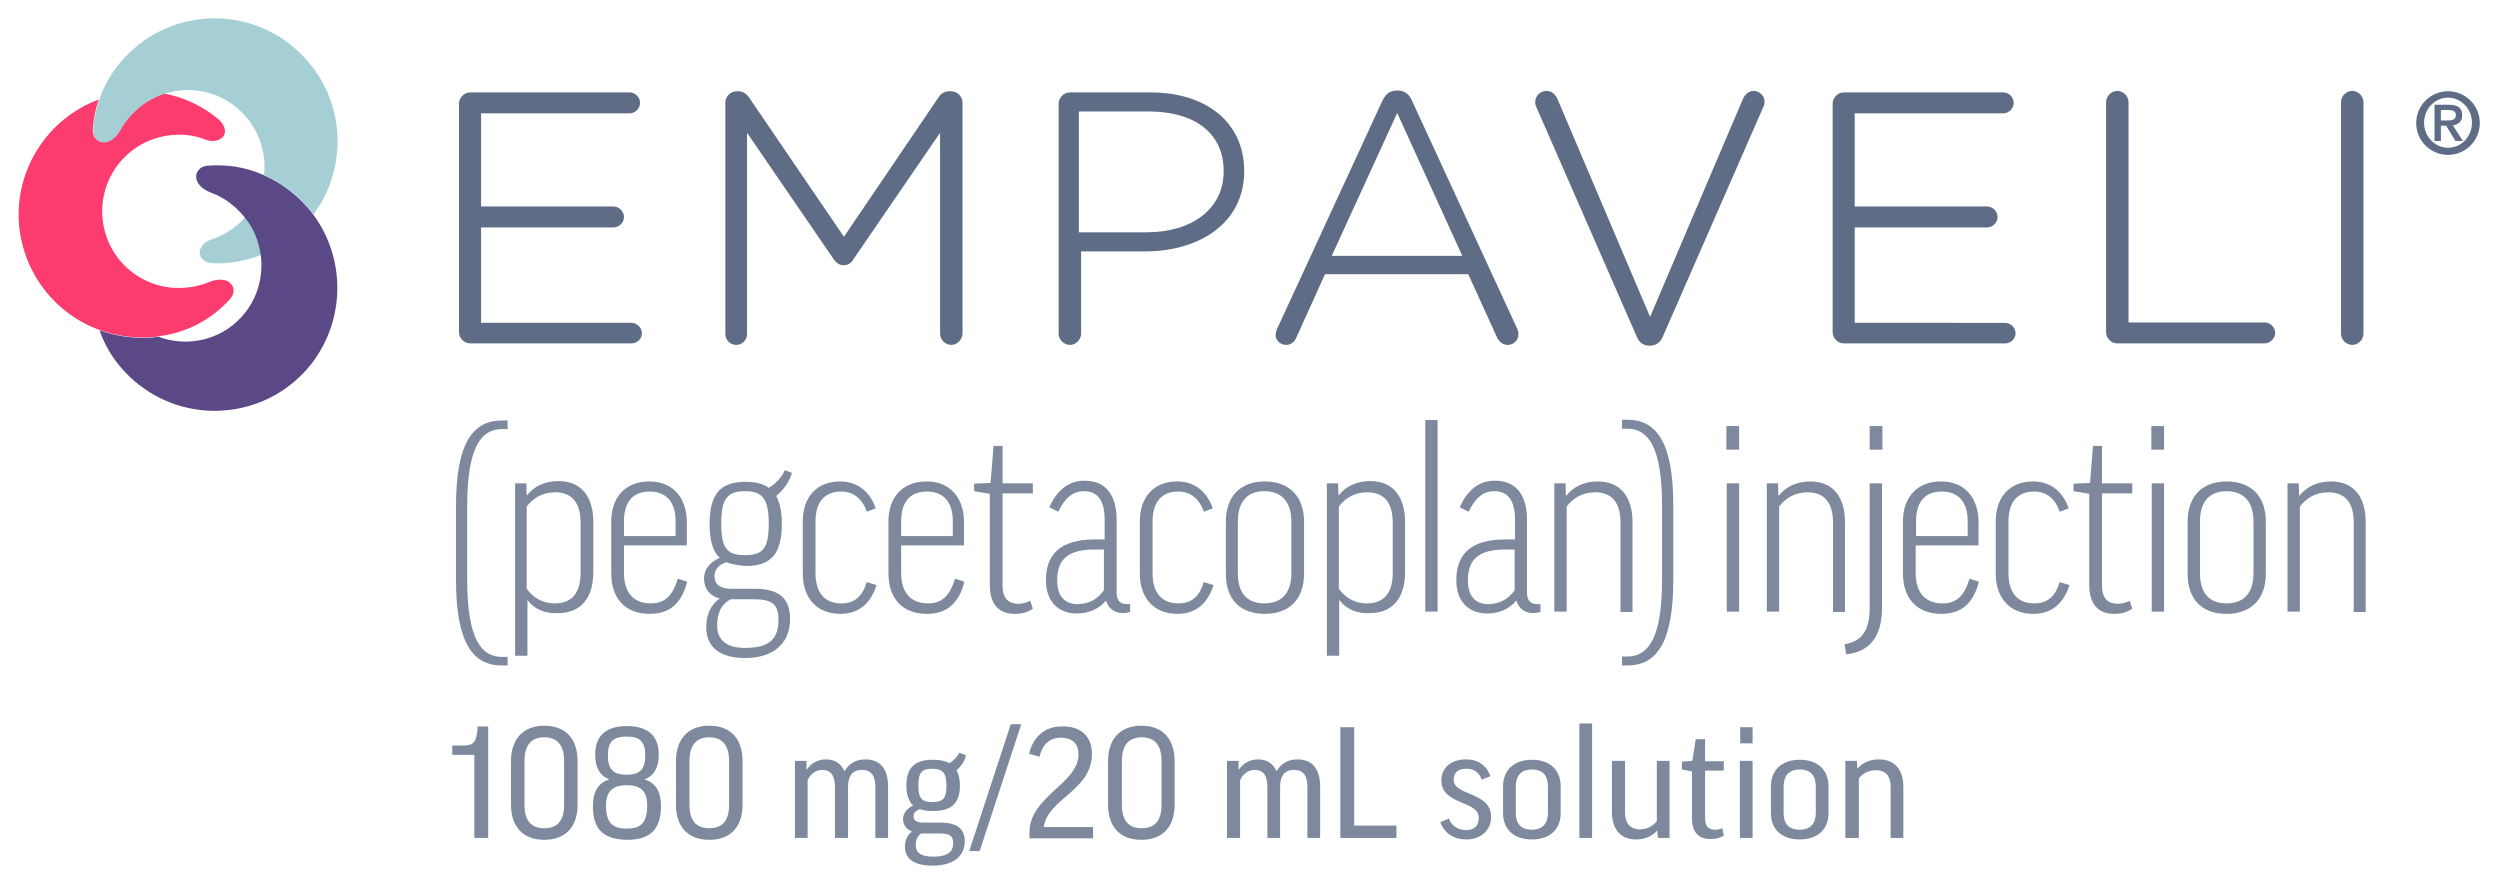 <svg xmlns:x="http://ns.adobe.com/Extensibility/1.0/" xmlns:i="http://ns.adobe.com/AdobeIllustrator/10.0/" xmlns:graph="http://ns.adobe.com/Graphs/1.0/" xmlns="http://www.w3.org/2000/svg" xmlns:xlink="http://www.w3.org/1999/xlink" version="1.0" id="Layer_1" x="0px" y="0px" viewBox="0 0 668.3 235.8" style="enable-background:new 0 0 668.3 235.8;" xml:space="preserve">
<style type="text/css">
	.st0{fill:#5E6C85;}
	.st1{fill:#7E899D;}
	.st2{fill:#FC3B6E;}
	.st3{fill:#A5CFD4;}
	.st4{fill:#5A4986;}
</style>
<switch>
	<g i:extraneous="self">
		<g>
			<path class="st0" d="M654.4,24.4c4.7,0,8.5,3.8,8.5,8.5s-3.8,8.5-8.5,8.5c-4.7,0-8.5-3.8-8.5-8.5S649.7,24.4,654.4,24.4z      M660.8,32.8c0-3.7-2.9-6.7-6.4-6.7c-3.5,0-6.4,3-6.4,6.7s2.9,6.7,6.4,6.7C658,39.5,660.8,36.5,660.8,32.8z M653.9,33.6h-1.4v4.1     h-1.7V28h3.8c2.4,0,3.6,0.8,3.6,2.8c0,1.8-1.1,2.5-2.5,2.7l2.7,4.2h-2L653.9,33.6z M654.2,32.2c1.2,0,2.3-0.1,2.3-1.5     c0-1.1-1.2-1.3-2.1-1.3h-1.9v2.8H654.2z"/>
		</g>
		<g>
			<path class="st1" d="M121.9,135.2c0-17.1,4.7-22.8,12.3-22.8h1.5v2.3h-1.5c-5.5,0-9.3,4.7-9.3,20.5v19.9     c0,15.8,3.8,20.5,9.3,20.5h1.5v2.3h-1.5c-7.6,0-12.3-5.7-12.3-22.8V135.2z"/>
			<path class="st1" d="M141.1,160.5h-0.1v14.8h-3.3v-46.1h3l0.1,3.2h0.1c1.8-2.4,4.8-3.8,8.4-3.8c6.1,0,9.3,4.2,9.3,10.9v13.5     c0,6.8-3.3,10.9-9.4,10.9C145.7,164.1,142.8,162.8,141.1,160.5z M140.9,157.5c1.5,2.1,3.9,3.8,7.5,3.8c4.5,0,6.8-2.9,6.8-8.1     v-13.5c0-5.2-2.2-8.1-6.8-8.1c-3.5,0-6,1.7-7.6,3.8V157.5z"/>
			<path class="st1" d="M166.8,145.7v7.5c0,5.2,2.6,8.1,7.1,8.1c3.7,0,5.8-1.8,7.3-6.6l2.5,0.8c-1.5,5.9-4.8,8.6-10,8.6     c-6.8,0-10.3-4.4-10.3-10.8v-13.9c0-6.4,3.7-10.7,10.2-10.7c6.4,0,10,4.5,10,10.9v6.2H166.8z M166.8,143.3h13.8v-4     c0-5.1-2.5-7.9-6.9-7.9c-4.7,0-6.9,3-6.9,7.9V143.3z"/>
			<path class="st1" d="M194.1,150.3c-2.3,0.8-3.1,2.2-3.1,3.7c0,2.1,1.4,3.4,4.5,3.4h6.3c6.9,0,9.4,2.9,9.4,8.1     c0,6.7-4.7,10.4-12,10.4c-6.7,0-10.4-2.8-10.4-8.3c0-3.2,1.2-6,3.6-7.6c-2.7-0.7-4.2-2.6-4.2-5.4c0-2.3,1.4-4.2,4.2-5.5     c-1.9-1.7-2.7-4.7-2.7-9.1c0-8.1,3-11.2,9.6-11.2c2.6,0,4.7,0.5,6.2,1.6c2-1.1,3.7-3.2,4.3-4.7l1.9,0.7c-0.6,2.4-2.4,4.7-4.2,6.2     c1,1.8,1.5,4.2,1.5,7.5c0,8.1-3,11.2-9.6,11.2C197.1,151.1,195.5,150.8,194.1,150.3z M195.3,160.2c-2.4,1.3-3.6,3.5-3.6,7     c0,4.2,2.9,6,7.5,6c7,0,8.9-2.9,8.9-7.5c0-3.9-1.4-5.5-6.5-5.5H195.3z M199.1,148.4c4.9,0,6.4-1.8,6.4-8.5s-1.8-8.6-6.4-8.6     s-6.3,2-6.3,8.6S194.3,148.4,199.1,148.4z"/>
			<path class="st1" d="M231.7,136.8c-1.2-3.6-3.7-5.4-6.8-5.4c-4.5,0-6.9,2.8-6.9,8.1v13.7c0,5.3,2.5,8.1,6.9,8.1     c3.4,0,5.6-1.7,6.8-5.7l2.6,0.8c-1.4,4.6-4.5,7.7-9.6,7.7c-6.6,0-10.1-4.5-10.1-10.8v-13.9c0-6.3,3.5-10.7,10-10.7     c4.7,0,8,2.8,9.5,7.2L231.7,136.8z"/>
			<path class="st1" d="M240.9,145.7v7.5c0,5.2,2.6,8.1,7.1,8.1c3.7,0,5.8-1.8,7.3-6.6l2.5,0.8c-1.5,5.9-4.8,8.6-10,8.6     c-6.8,0-10.3-4.4-10.3-10.8v-13.9c0-6.4,3.7-10.7,10.2-10.7c6.4,0,10,4.5,10,10.9v6.2H240.9z M240.9,143.3h13.8v-4     c0-5.1-2.5-7.9-6.9-7.9c-4.7,0-6.9,3-6.9,7.9V143.3z"/>
			<path class="st1" d="M276.1,131.9H268v24.6c0,3.6,1.7,4.9,4.2,4.9c1.2,0,2.2-0.3,3.2-0.8l0.7,2.1c-1.3,0.9-2.7,1.4-4.8,1.4     c-4.4,0-6.7-2.7-6.7-7.7V132l-4.2-0.7v-2l4.4-0.2l0.8-9.9h2.4v10h8.1V131.9z"/>
			<path class="st1" d="M280.5,135.6c1.9-4.2,4.8-7.1,9.4-7.1c6,0,8.6,4.2,8.6,10.5v19.5c0,1.9,0.9,3,2.7,3h0.9v2.1     c-0.5,0.1-1.2,0.3-1.9,0.3c-2.4,0-4-1.4-4.5-3.3h-0.1c-1.9,2.3-4.8,3.4-7.7,3.4c-5,0-8.3-3.2-8.3-8.9c0-6.8,3.7-10.9,13.1-10.9     h2.6V139c0-5.2-1.9-7.7-5.5-7.7c-3.2,0-5.3,2.1-6.9,5.5L280.5,135.6z M295.1,157.8v-10.9h-2.6c-7.4,0-9.9,3-9.9,8.2     c0,4.5,2.2,6.4,5.5,6.4C291.3,161.4,293.3,160.2,295.1,157.8z"/>
			<path class="st1" d="M321.8,136.8c-1.2-3.6-3.7-5.4-6.8-5.4c-4.5,0-6.9,2.8-6.9,8.1v13.7c0,5.3,2.5,8.1,6.9,8.1     c3.4,0,5.6-1.7,6.8-5.7l2.6,0.8c-1.4,4.6-4.5,7.7-9.6,7.7c-6.6,0-10.1-4.5-10.1-10.8v-13.9c0-6.3,3.5-10.7,10-10.7     c4.7,0,8,2.8,9.5,7.2L321.8,136.8z"/>
			<path class="st1" d="M348.6,153.4c0,6.5-3.7,10.7-10.5,10.7s-10.4-4.1-10.4-10.7v-14c0-6.5,3.7-10.7,10.4-10.7     s10.5,4.2,10.5,10.7V153.4z M330.9,153.3c0,5,2.3,8,7.1,8c4.8,0,7.2-3,7.2-8v-13.9c0-5-2.4-8.1-7.2-8.1c-4.8,0-7.1,3.1-7.1,8.1     V153.3z"/>
			<path class="st1" d="M358.1,160.5H358v14.8h-3.3v-46.1h3l0.1,3.2h0.1c1.8-2.4,4.8-3.8,8.4-3.8c6.1,0,9.3,4.2,9.3,10.9v13.5     c0,6.8-3.3,10.9-9.4,10.9C362.7,164.1,359.9,162.8,358.1,160.5z M358,157.5c1.5,2.1,3.9,3.8,7.5,3.8c4.5,0,6.8-2.9,6.8-8.1v-13.5     c0-5.2-2.2-8.1-6.8-8.1c-3.5,0-6,1.7-7.6,3.8V157.5z"/>
			<path class="st1" d="M384.3,112.3v51.2H381v-51.2H384.3z"/>
			<path class="st1" d="M390.2,135.6c1.9-4.2,4.8-7.1,9.4-7.1c6,0,8.6,4.2,8.6,10.5v19.5c0,1.9,0.9,3,2.7,3h0.9v2.1     c-0.5,0.1-1.2,0.3-1.9,0.3c-2.4,0-4-1.4-4.5-3.3h-0.1c-1.9,2.3-4.8,3.4-7.7,3.4c-5,0-8.3-3.2-8.3-8.9c0-6.8,3.7-10.9,13.1-10.9     h2.6V139c0-5.2-1.9-7.7-5.5-7.7c-3.2,0-5.3,2.1-6.9,5.5L390.2,135.6z M404.9,157.8v-10.9h-2.6c-7.4,0-9.9,3-9.9,8.2     c0,4.5,2.2,6.4,5.5,6.4C401,161.4,403.1,160.2,404.9,157.8z"/>
			<path class="st1" d="M418.8,163.5h-3.3v-34.3h3l0.1,3.3h0.1c1.9-2.4,4.8-3.8,8.4-3.8c6,0,9.3,4,9.3,10.9v24h-3.2v-23.9     c0-5.3-2.3-8.1-6.8-8.1c-3.5,0-6,1.7-7.6,3.8V163.5z"/>
			<path class="st1" d="M447.3,155.1c0,17.1-4.7,22.8-12.3,22.8h-1.4v-2.4h1.4c5.5,0,9.3-4.7,9.3-20.5v-19.9     c0-15.8-3.8-20.5-9.3-20.5h-1.4v-2.4h1.4c7.6,0,12.3,5.7,12.3,22.8V155.1z"/>
			<path class="st1" d="M464.9,113.9v6.3h-3.4v-6.3H464.9z M464.9,129.2v34.3h-3.3v-34.3H464.9z"/>
			<path class="st1" d="M475.6,163.5h-3.3v-34.3h3l0.1,3.3h0.1c1.9-2.4,4.8-3.8,8.4-3.8c6,0,9.3,4,9.3,10.9v24H490v-23.9     c0-5.3-2.3-8.1-6.8-8.1c-3.5,0-6,1.7-7.6,3.8V163.5z"/>
			<path class="st1" d="M493.1,172.2c4.5-0.7,6.7-3.6,6.7-9.6v-33.4h3.3v33.3c0,7.9-3.5,11.8-9.6,12.4L493.1,172.2z M503.2,113.9     v6.3h-3.4v-6.3H503.2z"/>
			<path class="st1" d="M512.1,145.7v7.5c0,5.2,2.6,8.1,7.1,8.1c3.7,0,5.8-1.8,7.3-6.6l2.5,0.8c-1.5,5.9-4.8,8.6-10,8.6     c-6.8,0-10.3-4.4-10.3-10.8v-13.9c0-6.4,3.7-10.7,10.2-10.7c6.4,0,10,4.5,10,10.9v6.2H512.1z M512.1,143.3H526v-4     c0-5.1-2.5-7.9-6.9-7.9c-4.7,0-6.9,3-6.9,7.9V143.3z"/>
			<path class="st1" d="M550.6,136.8c-1.2-3.6-3.7-5.4-6.8-5.4c-4.5,0-6.9,2.8-6.9,8.1v13.7c0,5.3,2.5,8.1,6.9,8.1     c3.4,0,5.6-1.7,6.8-5.7l2.6,0.8c-1.4,4.6-4.5,7.7-9.6,7.7c-6.6,0-10.1-4.5-10.1-10.8v-13.9c0-6.3,3.5-10.7,10-10.7     c4.7,0,8,2.8,9.5,7.2L550.6,136.8z"/>
			<path class="st1" d="M570,131.9h-8.1v24.6c0,3.6,1.7,4.9,4.2,4.9c1.2,0,2.2-0.3,3.2-0.8l0.7,2.1c-1.3,0.9-2.7,1.4-4.8,1.4     c-4.4,0-6.7-2.7-6.7-7.7V132l-4.2-0.7v-2l4.4-0.2l0.8-9.9h2.4v10h8.1V131.9z"/>
			<path class="st1" d="M578.5,113.9v6.3h-3.4v-6.3H578.5z M578.5,129.2v34.3h-3.3v-34.3H578.5z"/>
			<path class="st1" d="M605.7,153.4c0,6.5-3.7,10.7-10.5,10.7c-6.8,0-10.4-4.1-10.4-10.7v-14c0-6.5,3.7-10.7,10.4-10.7     c6.8,0,10.5,4.2,10.5,10.7V153.4z M588.1,153.3c0,5,2.3,8,7.1,8c4.8,0,7.2-3,7.2-8v-13.9c0-5-2.4-8.1-7.2-8.1     c-4.8,0-7.1,3.1-7.1,8.1V153.3z"/>
			<path class="st1" d="M614.8,163.5h-3.3v-34.3h3l0.1,3.3h0.1c1.9-2.4,4.8-3.8,8.4-3.8c6,0,9.3,4,9.3,10.9v24h-3.2v-23.9     c0-5.3-2.3-8.1-6.8-8.1c-3.5,0-6,1.7-7.6,3.8V163.5z"/>
		</g>
		<g>
			<path class="st1" d="M130.5,194.3V224h-3.7v-22.2h-5.9v-2.5h2.7c3,0,3.8-0.7,4.1-5.1H130.5z"/>
			<path class="st1" d="M154.4,215.1c0,5.8-3.1,9.4-8.9,9.4s-8.9-3.6-8.9-9.4v-11.6c0-5.8,3.1-9.5,8.9-9.5s8.9,3.6,8.9,9.5V215.1z      M140.2,215.1c0,4.3,1.8,6.3,5.3,6.3c3.5,0,5.3-2,5.3-6.3v-11.6c0-4.3-1.8-6.4-5.3-6.4c-3.5,0-5.3,2.1-5.3,6.4V215.1z"/>
			<path class="st1" d="M158.5,215.5c0-3.9,1.4-6.2,4.3-7.1v-0.1c-2.4-0.9-3.7-3.1-3.7-6.5c0-4.7,2.4-7.7,8.5-7.7     c6.1,0,8.5,3,8.5,7.7c0,3.4-1.3,5.6-3.7,6.5v0.1c2.9,0.9,4.3,3.3,4.3,7.1c0,6.5-3.2,9-9.1,9C161.6,224.4,158.5,222,158.5,215.5z      M167.5,209.9c-3.3,0-5.5,1.3-5.5,5.4c0,4.7,1.8,6.2,5.5,6.2c3.7,0,5.5-1.4,5.5-6.2C173,211.1,170.9,209.9,167.5,209.9z      M162.5,202c0,3.7,1.5,5.1,5,5.1c3.5,0,5-1.4,5-5.1c0-3.8-1.5-5.1-5-5.1C164,196.9,162.5,198.2,162.5,202z"/>
			<path class="st1" d="M198.5,215.1c0,5.8-3.1,9.4-8.9,9.4s-8.9-3.6-8.9-9.4v-11.6c0-5.8,3.1-9.5,8.9-9.5s8.9,3.6,8.9,9.5V215.1z      M184.3,215.1c0,4.3,1.8,6.3,5.3,6.3c3.5,0,5.3-2,5.3-6.3v-11.6c0-4.3-1.8-6.4-5.3-6.4c-3.5,0-5.3,2.1-5.3,6.4V215.1z"/>
			<path class="st1" d="M226.6,224h-3.4v-13.7c0-3.3-1.4-4.5-3.4-4.5c-1.7,0-3.2,1.1-3.9,2.8V224h-3.4v-20.6h3.1v2.3h0.1     c1.2-1.8,3.1-2.7,5.1-2.7c2.2,0,4,1,4.9,3.1h0.1c1.1-2,3.1-3.1,5.5-3.1c3.8,0,6.1,2.3,6.1,7.3V224h-3.4v-13.7     c0-2.9-1.1-4.5-3.6-4.5c-2.2,0-3.7,1.3-3.7,4.5V224z"/>
			<path class="st1" d="M245.8,216.3c-1.1,0.5-1.6,1.1-1.6,1.9c0,1,0.7,1.7,2.6,1.7h4.5c4.9,0,6.6,1.9,6.6,5c0,4.1-3.2,6.5-8.6,6.5     c-5.1,0-7.4-1.9-7.4-5.1c0-1.6,0.6-3.1,1.9-4c-1.5-0.6-2.4-1.8-2.4-3.4c0-1.3,0.9-2.7,2.7-3.6c-1.2-1.1-1.8-2.9-1.8-5.3     c0-4.8,2.2-6.9,7.1-6.9c1.8,0,3.3,0.3,4.4,0.9c1.2-0.7,2.2-1.8,2.6-2.8l1.8,0.7c-0.3,1.6-1.3,3-2.5,4c0.6,1.1,0.9,2.4,0.9,4.1     c0,4.7-2.2,6.8-7.2,6.8C247.9,216.8,246.8,216.6,245.8,216.3z M246.4,222.7c-1.1,0.7-1.6,1.7-1.6,3.3c0,2.1,1.7,3,4.6,3     c4.4,0,5.4-1.6,5.4-3.6c0-1.9-0.8-2.6-3.7-2.6H246.4z M249.2,214.4c3,0,3.8-1,3.8-4.4c0-3.4-1-4.5-3.8-4.5s-3.7,1-3.7,4.5     C245.5,213.4,246.4,214.4,249.2,214.4z"/>
			<path class="st1" d="M270.2,193.6h2.8l-11.1,33.9h-2.8L270.2,193.6z"/>
			<path class="st1" d="M291.9,201.5c0,9.9-11.8,11.9-12.9,19.6h13.2v3h-17l0-1.8c0.2-9.5,13.1-12.9,13.1-20.6     c0-2.8-1.5-4.5-4.8-4.5c-2.8,0-4.9,1.8-5.6,5.1l-2.8-0.8c0.9-4,3.8-7.3,8.6-7.3C289.3,194,291.9,197.2,291.9,201.5z"/>
			<path class="st1" d="M314,215.1c0,5.8-3.1,9.4-8.9,9.4s-8.9-3.6-8.9-9.4v-11.6c0-5.8,3.1-9.5,8.9-9.5s8.9,3.6,8.9,9.5V215.1z      M299.9,215.1c0,4.3,1.8,6.3,5.3,6.3c3.5,0,5.3-2,5.3-6.3v-11.6c0-4.3-1.8-6.4-5.3-6.4c-3.5,0-5.3,2.1-5.3,6.4V215.1z"/>
			<path class="st1" d="M342.2,224h-3.4v-13.7c0-3.3-1.4-4.5-3.4-4.5c-1.7,0-3.2,1.1-3.9,2.8V224H328v-20.6h3.1v2.3h0.1     c1.2-1.8,3.1-2.7,5.1-2.7c2.2,0,4,1,4.9,3.1h0.1c1.1-2,3.1-3.1,5.5-3.1c3.8,0,6.1,2.3,6.1,7.3V224h-3.4v-13.7     c0-2.9-1.1-4.5-3.6-4.5c-2.2,0-3.7,1.3-3.7,4.5V224z"/>
			<path class="st1" d="M362,194.4v26.3h11.3v3.3h-15v-29.6H362z"/>
			<path class="st1" d="M396.1,208.4c-0.8-2.1-2.2-2.9-4.1-2.9c-2.4,0-3.4,1.2-3.4,2.9c0,4.5,10,3.1,10,10c0,3.5-2.7,6-6.6,6     c-3.2,0-5.7-1.4-7-4.6l2.3-1c0.9,2.3,2.8,3.1,4.6,3.1c2.3,0,3.4-1.2,3.4-3.3c0-4.7-10-3.3-10-10c0-3.1,2.3-5.6,6.6-5.6     c3.2,0,5.5,1.6,6.5,4.5L396.1,208.4z"/>
			<path class="st1" d="M417.2,217.4c0,4.1-2.7,7-7.7,7s-7.7-2.9-7.7-7v-7.2c0-4.1,2.7-7.1,7.7-7.1c5.1,0,7.7,3,7.7,7.1V217.4z      M405.2,217.3c0,2.9,1.4,4.5,4.3,4.5s4.3-1.7,4.3-4.5v-7c0-2.9-1.3-4.6-4.3-4.6c-3,0-4.3,1.8-4.3,4.6V217.3z"/>
			<path class="st1" d="M425.6,193.5V224h-3.4v-30.6H425.6z"/>
			<path class="st1" d="M442.8,203.4h3.5V224h-3.1l-0.2-2H443c-1.4,1.6-3.3,2.4-5.7,2.4c-4.1,0-6.4-2.8-6.4-7.3v-13.7h3.5v13.7     c0,2.9,1.3,4.6,4,4.6c2.1,0,3.6-1,4.5-2.2V203.4z"/>
			<path class="st1" d="M460.8,206h-5v12.8c0,2.2,1,3,2.7,3c0.7,0,1.3-0.1,1.9-0.4l0.4,2c-0.9,0.5-2.1,0.9-3.5,0.9c-3.4,0-5-2-5-5.6     v-12.5l-2.7-0.5v-2.1l2.8-0.2l0.9-5.8h2.5v5.9h5V206z"/>
			<path class="st1" d="M468.5,203.4V224h-3.4v-20.6H468.5z M468.5,194.4v4.3h-3.3v-4.3H468.5z"/>
			<path class="st1" d="M488.8,217.4c0,4.1-2.7,7-7.7,7s-7.7-2.9-7.7-7v-7.2c0-4.1,2.7-7.1,7.7-7.1c5.1,0,7.7,3,7.7,7.1V217.4z      M476.8,217.3c0,2.9,1.4,4.5,4.3,4.5s4.3-1.7,4.3-4.5v-7c0-2.9-1.3-4.6-4.3-4.6c-3,0-4.3,1.8-4.3,4.6V217.3z"/>
			<path class="st1" d="M496.7,224h-3.4v-20.6h3.1l0.1,2h0.1c1.4-1.6,3.4-2.4,5.7-2.4c4.2,0,6.5,2.8,6.5,7.3V224h-3.4v-13.6     c0-3-1.3-4.5-4-4.5c-2.1,0-3.6,1-4.5,2.2V224z"/>
		</g>
		<g>
			<path class="st2" d="M55.9,75.4c-1.9,0.8-3.9,1.3-6.3,1.5c-11.3,1-21.2-7.3-22.2-18.6c-1-11.3,7.3-21.2,18.6-22.2     c3.1-0.3,6,0.1,8.6,1.1c4.2,1.8,7.9-1.7,3.7-5.4c-4.1-3.4-9-5.8-14.5-6.8c-2.8,0.9-5.4,2.4-7.7,4.6c-1.7,1.6-3,3.3-4,5.1     c-2.9,5.1-7.4,3.6-7.3,0c0.2-2.8,0.7-5.5,1.6-8.1c-13.5,5-22.6,18.6-21.3,33.7C6.4,73.4,15,84,26.6,88.2     c4.4,1.6,9.3,2.3,14.3,1.9c0.5,0,1-0.1,1.4-0.2c8-1,14.5-4.7,19.3-10.1C63.9,77.1,61.3,73.2,55.9,75.4z"/>
			<path class="st3" d="M64.3,59.4c-2.3,2.1-4.8,3.6-7.4,4.5c-4.4,1.1-5.1,6.3,0.4,6.5c4.3,0.1,8.5-0.7,12.6-2.3     c-0.5-3.6-1.9-7.1-4.3-10.1C65.1,58.5,64.7,59,64.3,59.4z"/>
			<path class="st4" d="M83.7,57.3C82,55,79.9,52.9,77.5,51c-2.3-1.8-4.6-3.1-7-4.2c-4.9-2.2-10-2.9-15.2-2.5     c-3.6,0.5-4.4,5.1,1.1,7.2c1.9,0.7,3.8,1.7,5.6,3.2c1.3,1,2.4,2.2,3.4,3.4c2.4,2.9,3.8,6.4,4.3,10.1c0.7,5.2-0.6,10.8-4.1,15.3     C60,90.7,50.5,93.1,42.3,90c-0.5,0.1-0.9,0.1-1.4,0.2c-5,0.4-9.8-0.3-14.3-1.9c1.9,5.5,5.4,10.5,10.6,14.6     c14.3,11.1,34.9,8.6,46.1-5.7C92.5,85.2,92.3,68.9,83.7,57.3z"/>
			<path class="st3" d="M81.2,15.2C68.8,2,48,1.4,34.8,13.9c-4,3.8-6.7,8.1-8.3,12.8c-0.9,2.6-1.4,5.4-1.6,8.1     c-0.1,3.6,4.4,5.1,7.3,0c1-1.8,2.3-3.5,4-5.1c2.3-2.2,4.9-3.7,7.7-4.6c7.3-2.4,15.6-0.6,21.2,5.4c4.3,4.5,6.1,10.6,5.5,16.3     c2.4,1.1,4.7,2.4,7,4.2c2.4,1.9,4.5,4,6.2,6.3C93.1,44.8,92.4,26.9,81.2,15.2z"/>
		</g>
		<g>
			<g>
				<path class="st0" d="M168.8,91.8h-43.1c-1.6,0-3-1.4-3-3V27.7c0-1.6,1.4-3,3-3h42.6c1.5,0,2.8,1.3,2.8,2.8s-1.3,2.8-2.8,2.8      h-39.7v24.9h35.4c1.5,0,2.8,1.3,2.8,2.8s-1.3,2.8-2.8,2.8h-35.4v25.5h40.2c1.5,0,2.8,1.3,2.8,2.8S170.3,91.8,168.8,91.8z"/>
			</g>
			<g>
				<path class="st0" d="M254.3,92.2c-1.6,0-3-1.4-3-3V35.5l-23.3,34c-0.6,1-1.5,1.4-2.5,1.4c-1,0-1.8-0.5-2.5-1.4l-23.3-34v53.8      c0,1.6-1.3,2.9-2.9,2.9c-1.6,0-2.9-1.3-2.9-2.9V27.4c0-1.6,1.4-3,3-3h0.5c1.4,0,2.3,0.9,2.8,1.6l25.4,37.3l25.3-37.3      c0.7-1.1,1.7-1.6,2.9-1.6h0.5c1.6,0,3,1.4,3,3v61.8C257.2,90.8,255.9,92.2,254.3,92.2z"/>
			</g>
			<path class="st0" d="M307.5,24.7H286c-1.6,0-3,1.4-3,3v61.5c0,1.6,1.4,3,3,3s3-1.4,3-3v-22h17.3c13.1,0,26.3-6.7,26.3-21.5v-0.2     C332.5,32.9,322.7,24.7,307.5,24.7z M327.1,45.9c0,9.8-8.3,16.2-20.6,16.2h-18.1V29.8h18.7c11.9,0,20,5.5,20,15.9V45.9z"/>
			<path class="st0" d="M405.5,87.7l-28.1-60.9c-0.5-1.1-1.5-2.6-3.8-2.6h-0.2c-2.3,0-3.2,1.5-3.8,2.6l-28.2,61.1     c-0.4,0.8-0.4,1.5-0.4,1.7c0,1.4,1.3,2.6,2.8,2.6c0.9,0,2.1-0.4,2.8-2.1l7.6-16.8h38.3l7.6,16.7c0.6,1.4,1.7,2.2,2.9,2.2     c1.6,0,2.9-1.2,2.9-2.8C405.9,88.8,405.8,88.3,405.5,87.7z M356,68.4l17.5-38.2l17.4,38.2H356z"/>
			<g>
				<path class="st0" d="M441.1,92.4h-0.2c-1.6,0-2.7-0.8-3.4-2.5l-26.9-61.5c-0.2-0.5-0.2-0.7-0.2-1.2c0-1.4,1.2-2.9,3-2.9      c1.3,0,2.4,0.8,3,2.3l24.7,58.1l24.8-58.2c0.6-1.4,1.7-2.2,2.9-2.2c1.5,0,2.9,1.3,2.9,2.8c0,0.4,0,0.7-0.2,1.2l-27,61.7      C443.8,91.6,442.6,92.4,441.1,92.4z"/>
			</g>
			<g>
				<path class="st0" d="M536,91.8h-43.1c-1.6,0-3-1.4-3-3V27.7c0-1.6,1.4-3,3-3h42.6c1.5,0,2.8,1.3,2.8,2.8s-1.3,2.8-2.8,2.8h-39.7      v24.9h35.4c1.5,0,2.8,1.3,2.8,2.8s-1.3,2.8-2.8,2.8h-35.4v25.5H536c1.5,0,2.8,1.3,2.8,2.8S537.5,91.8,536,91.8z"/>
			</g>
			<g>
				<path class="st0" d="M605.3,91.8H566c-1.6,0-3-1.4-3-3V27.3c0-1.6,1.4-3,3-3s3,1.4,3,3v58.9h36.4c1.5,0,2.8,1.3,2.8,2.8      S606.8,91.8,605.3,91.8z"/>
			</g>
			<g>
				<path class="st0" d="M628.8,92.2c-1.6,0-3-1.4-3-3V27.3c0-1.6,1.4-3,3-3s3,1.4,3,3v61.9C631.8,90.8,630.4,92.2,628.8,92.2z"/>
			</g>
		</g>
	</g>
</switch>

</svg>